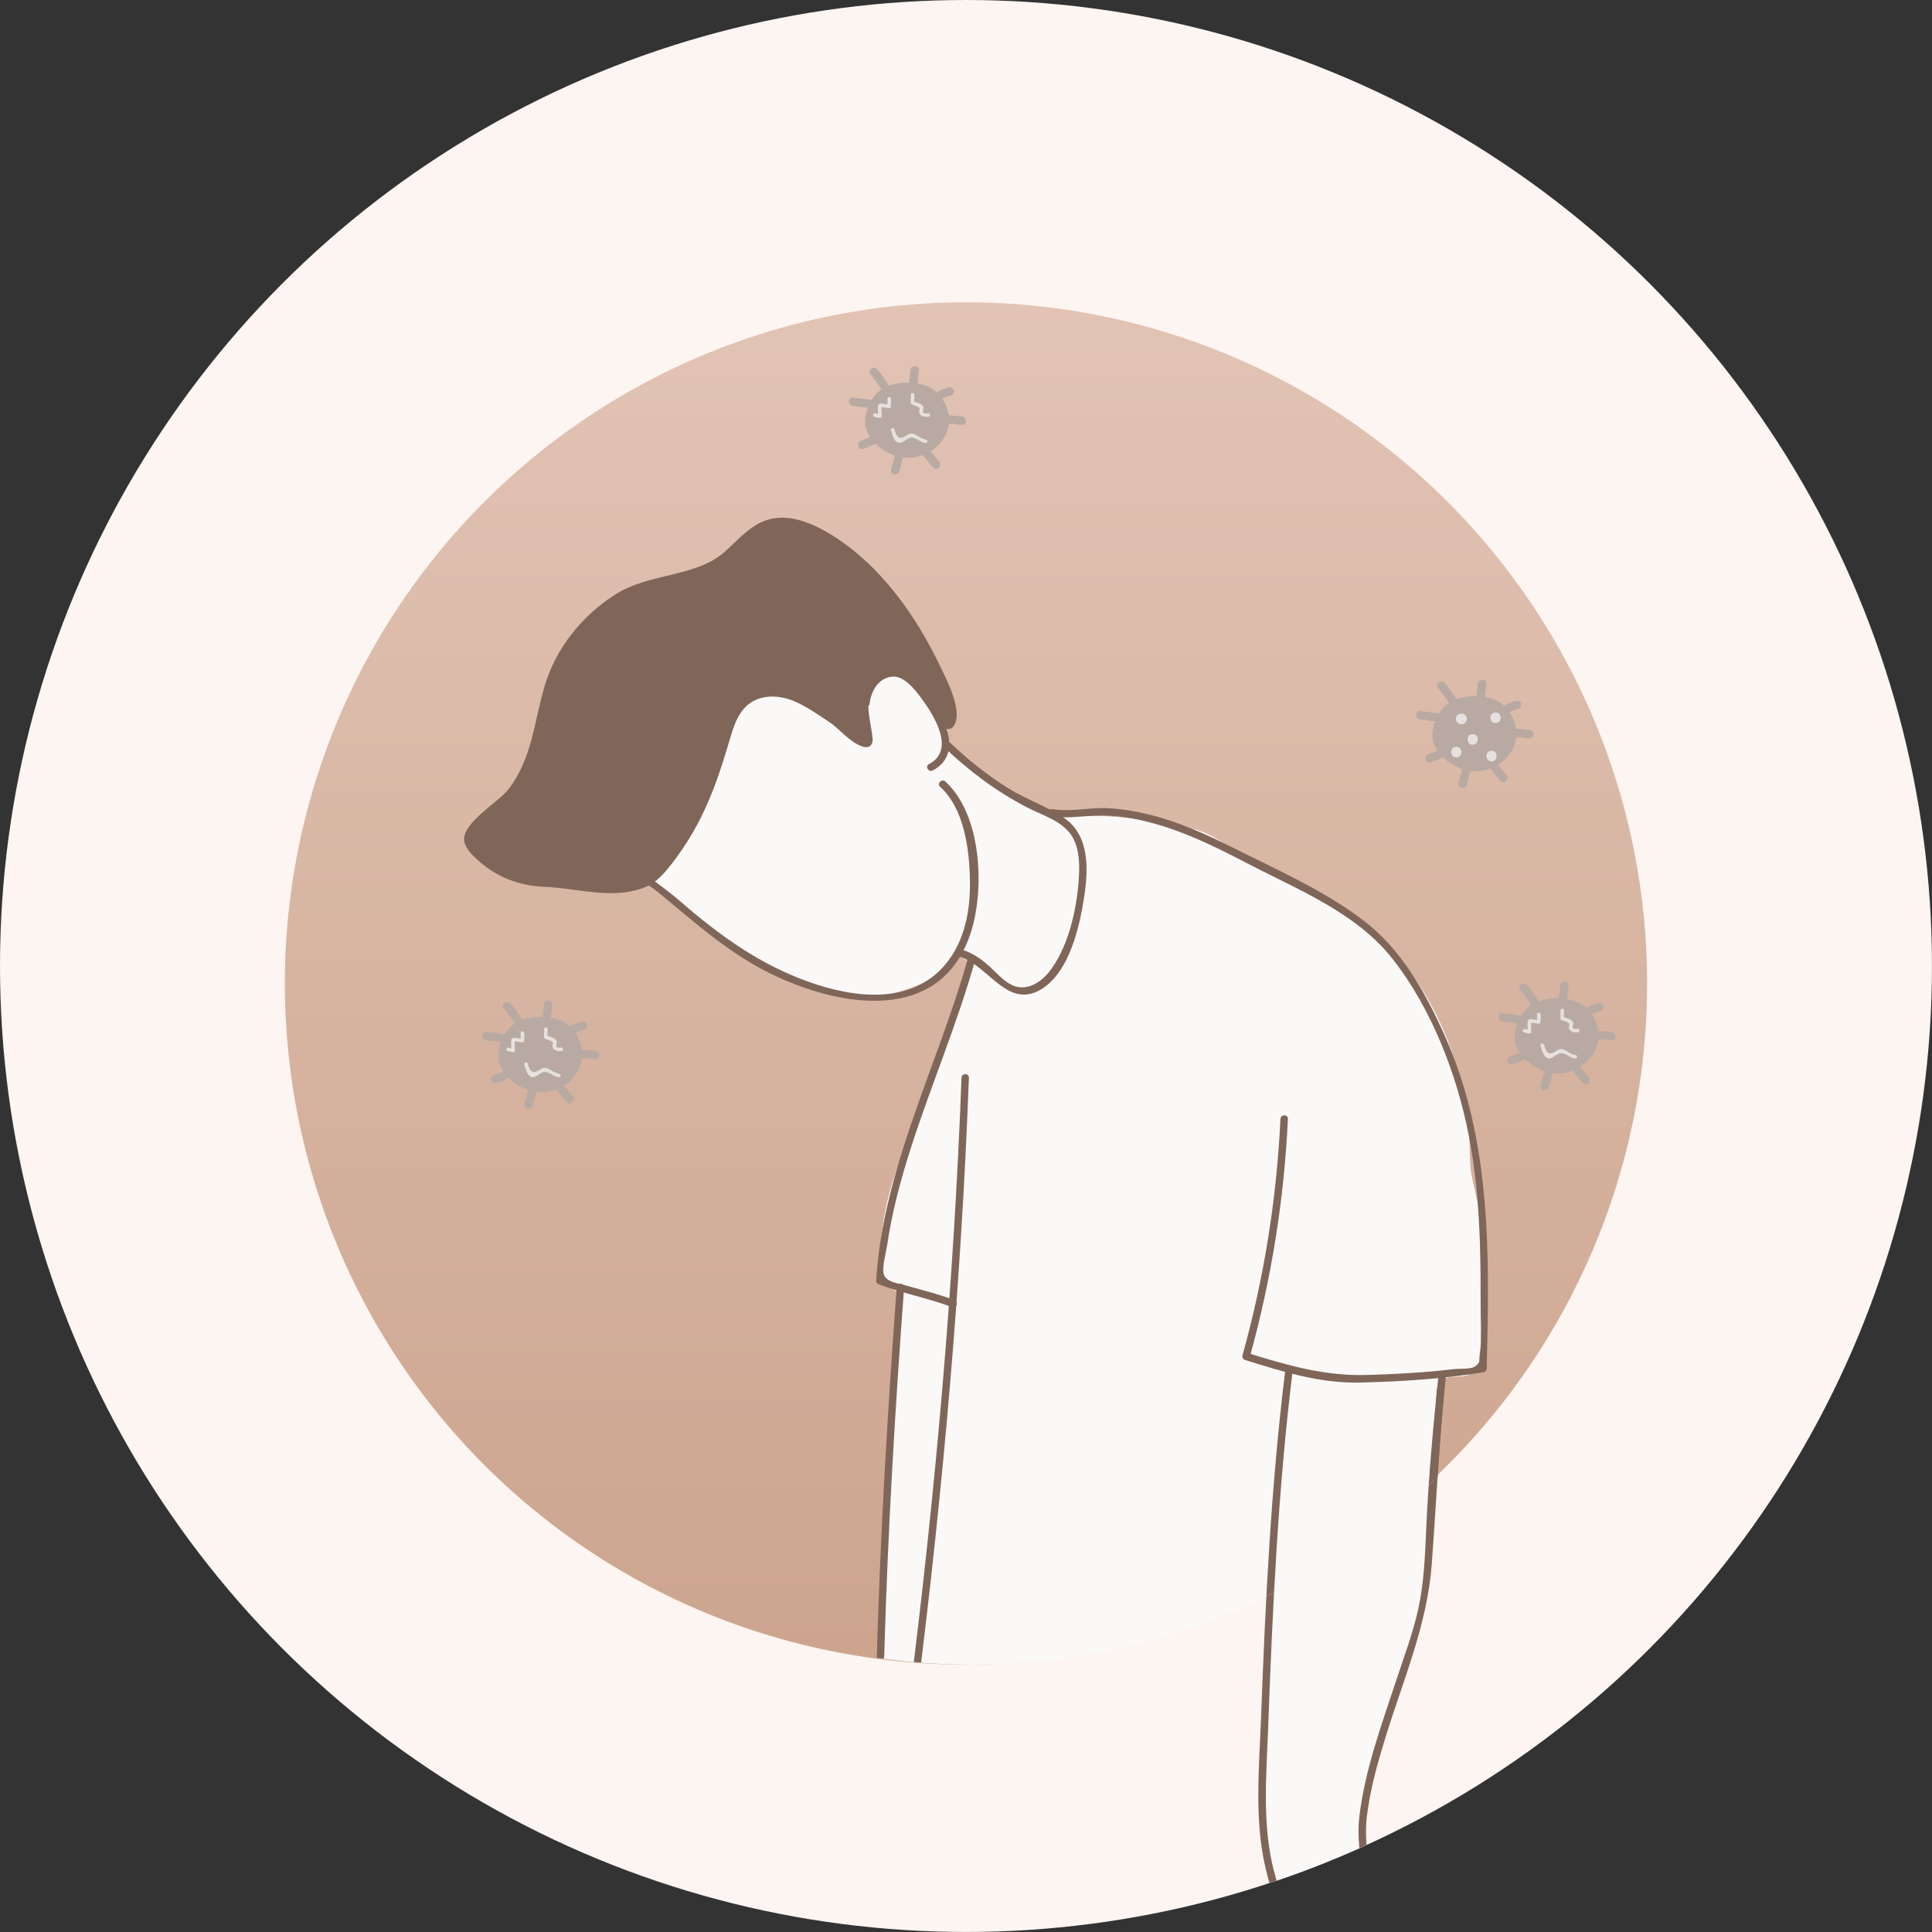 <?xml version="1.0" encoding="UTF-8"?>
<svg id="Layer_2" data-name="Layer 2" xmlns="http://www.w3.org/2000/svg" xmlns:xlink="http://www.w3.org/1999/xlink" viewBox="0 0 566.93 566.93">
  <rect x="0" y="0" width="566.93" height="566.93" fill="#333333" stroke="none"/>
  <defs>
    <style>
      .cls-1 {
        fill: #b8aaa2;
      }

      .cls-1, .cls-2, .cls-3, .cls-4, .cls-5, .cls-6, .cls-7 {
        stroke-width: 0px;
      }

      .cls-2 {
        fill: #fcf5f1;
      }

      .cls-3 {
        fill: url(#linear-gradient);
      }

      .cls-4 {
        fill: #806659;
      }

      .cls-5 {
        fill: none;
      }

      .cls-8 {
        clip-path: url(#clippath-1);
      }

      .cls-6 {
        fill: #e6e1de;
      }

      .cls-7 {
        fill: #faf9f8;
      }

      .cls-9 {
        clip-path: url(#clippath);
      }
    </style>
    <clipPath id="clippath">
      <circle class="cls-5" cx="283.46" cy="283.46" r="283.46"/>
    </clipPath>
    <linearGradient id="linear-gradient" x1="283.46" y1="84.09" x2="283.46" y2="494.08" gradientUnits="userSpaceOnUse">
      <stop offset="0" stop-color="#e2c4b5"/>
      <stop offset="1" stop-color="#cca48e"/>
    </linearGradient>
    <clipPath id="clippath-1">
      <circle class="cls-5" cx="285.1" cy="291.09" r="197.36" transform="translate(-122.33 286.85) rotate(-45)"/>
    </clipPath>
  </defs>
  <g id="graphic_elements" data-name="graphic elements">
    <g>
      <circle class="cls-2" cx="283.46" cy="283.46" r="283.46"/>
      <g class="cls-9">
        <g>
          <circle class="cls-3" cx="283.46" cy="288.58" r="199.87"/>
          <g>
            <path class="cls-7" d="M434.53,394.69c-.17-12.59.06-25.25-.53-37.83-.18-3.93-1.31-7.36-2.07-11.16-.93-4.66-.53-9.51-.97-14.23-1.84-19.86-9.95-39.56-23.62-54.01-2.93-3.09-5.48-5.16-9.17-7.1-3.97-2.08-7.46-5.32-11.28-7.7-7.96-4.98-16.41-9.12-24.73-13.47-3.09-1.62-6.28-3.97-9.55-5.16-2.9-1.06-6.4-1.46-9.45-2.09-7.52-1.56-15.19-2.4-22.86-2.48-5.48-.06-11.12.23-16.28-1.63-4.53-1.64-7.39-4.76-11.1-7.45-4.06-2.94-8.25-5.39-12-8.79-.77-.7-1.54-1.43-2.01-2.36-.64-1.27-.66-2.75-.77-4.17-.96-12.34-12.51-27.68-26.24-25.47-3.5.56-6.73,2.14-10.05,3.38-10.35,3.89-21.99,4.73-31.22,10.83-11.03,7.28-16.32,20.46-20.99,32.82-1.34,3.56-2.63,7.18-3.34,10.92-.65,3.43-.28,4.56,2.06,6.92,5.13,5.19,9.39,11.16,15.4,15.43,6.71,4.77,13.57,9.36,20.78,13.37,5.53,3.07,11.26,5.8,17.22,7.96,5.91,2.14,12.01,1.79,18.18.63,5.05-.94,9.97-2.69,14.38-5.35,2.68-1.62,4.86-3.79,6.4-6.51,1.3.79,2.6,1.57,3.9,2.36-1.4,5.7-4.02,11.22-5.79,16.85-2.38,7.6-4.9,15.16-7.53,22.68-3.63,10.33-8.58,20.33-10.97,31-.9,4.01-1.49,8.09-1.88,12.18-.12,1.24-1.39,10.76-.45,11.24,2.03,1.03,4.05,2.07,6.08,3.1-.55,5.03-.42,9.95-.7,14.96-.9,16.05-1.81,32.1-2.71,48.16.37.34.73.7,1.12,1.03,3.55,3.01,7.71,5.12,11.87,7.15,9.88,4.83,20.23,8.71,30.92,11.31,10.99,2.67,22.47,4.22,33.77,4.53,5.71.16,11.42-.07,17.09-.73,5.22-.6,10.35-1.71,15.58-.48.83.19,1.43,1.05,1.43,1.87-.01,10.73-.68,21.45-1.03,32.17,0,.2-.05.38-.1.55.18.16.35.34.47.52.69,1.05.7,2.38.68,3.64-.07,5.11-1.28,9.96-1.4,14.97-.24,10.63.32,22.02,3.27,32.61,2.06,7.38,3.27,13.78,2.92,21.43-.17,3.66-.04,8.18,2.37,11.2.27.34.57.66.9.96,3.14,2.83,5.75,0,8.34-1.78,3.84,5.76,7,11.28,12.77,15.5,1.11.82,2.35,1.6,3.73,1.65,1.81.08,3.49-1.17,4.36-2.75.88-1.58,1.07-3.45,1.06-5.26-.09-9.61-7.93-16.96-8.06-26.25-.14-10.73-2.66-21.5-2.51-32.22.08-5.49,1.41-10.89,2.86-16.19,3.1-11.33,6.63-22.46,9.39-33.76,2.1-8.61,6.52-15.37,6.81-24.22.55-16.65,2.54-33.08,2.13-49.68-.08-3.28.51-5.82,4.29-6.25,1.97-.22,4.1.05,5.83-.94,2.72-1.56,3.01-5.31,2.96-8.45Z"/>
            <path class="cls-4" d="M376.05,563.37c.22,4.38.48,8.77.96,13.13.31,2.82.56,6.04,2.07,8.52,2.98,4.89,8.3,1.54,9.76-2.79.45-1.33-1.65-1.9-2.1-.58-.71,2.1-3.39,5.09-5.78,2.27-.49-.58-.69-1.59-.9-2.3-.54-1.87-.74-3.83-.94-5.76-.43-4.15-.69-8.33-.9-12.49-.07-1.39-2.24-1.4-2.17,0h0Z"/>
            <path class="cls-4" d="M377.12,402.36c-4.14,33.67-5.81,67.57-7.06,101.45-.55,14.78-2.09,30.15,1.38,44.7,2.7,11.33,7.34,22.6,14.17,32.02,4.62,6.38,9.04,14.19,15.4,19.04,6.26,4.78,9.28-2.96,9.4-8.39.1-4.47-1.12-8.15-3.26-12.04-3.97-7.22-3.02-14.22-3.99-22.08-1-8.07-3.05-15.99-2.05-24.17.96-7.88,3.15-15.62,5.48-23.18,5.18-16.76,12.23-32.99,13.54-50.65,1.38-18.6,2.21-37.17,4.18-55.74.15-1.39-2.03-1.38-2.17,0-1.63,15.39-3.01,30.83-3.68,46.29-.32,7.45-.65,14.93-2.22,22.24-1.58,7.33-4.26,14.37-6.61,21.47-4.25,12.87-9.04,25.91-10.71,39.43-.76,6.16.19,12.23,1.16,18.31,1.07,6.67.74,13.39,1.75,20.01.91,6.04,5.48,10.6,6.27,16.57.42,3.19.51,13.06-4.82,10.89-3.07-1.25-5.83-5.66-7.77-8.13-2.72-3.47-5.22-7.1-7.8-10.68-6.52-9.04-10.83-19.36-13.74-30.13-3.74-13.88-2.35-28.66-1.83-42.83,1.27-34.87,2.91-69.76,7.17-104.42.17-1.39-2.01-1.37-2.17,0h0Z"/>
            <path class="cls-4" d="M376.05,563.37c.22,4.38.48,8.77.96,13.13.31,2.82.56,6.04,2.07,8.52,2.98,4.89,8.3,1.54,9.76-2.79.45-1.33-1.65-1.9-2.1-.58-.71,2.1-3.39,5.09-5.78,2.27-.49-.58-.69-1.59-.9-2.3-.54-1.87-.74-3.83-.94-5.76-.43-4.15-.69-8.33-.9-12.49-.07-1.39-2.24-1.4-2.17,0h0Z"/>
            <g class="cls-8">
              <g>
                <path class="cls-7" d="M379.66,584.32c.27.34.57.66.9.96,3.14,2.83,5.75,0,8.34-1.78,3.84,5.76,7,11.28,12.77,15.5,1.11.82,2.35,1.6,3.73,1.65,1.81.08,3.49-1.17,4.36-2.75.88-1.58,1.07-3.45,1.06-5.26-.09-9.61-7.93-16.96-8.06-26.25-.14-10.73-2.66-21.5-2.51-32.22.08-5.49,1.41-10.89,2.86-16.19,3.1-11.33,6.63-22.46,9.39-33.76,2.1-8.61,6.52-15.37,6.81-24.22.55-16.65,2.54-33.08,2.13-49.68-.08-3.28.51-5.82,4.29-6.25,1.97-.22,4.1.05,5.83-.94,2.72-1.57,3.01-5.31,2.96-8.45-.17-12.59.06-25.25-.53-37.83-.18-3.93-1.31-7.36-2.07-11.16-.93-4.66-.53-9.51-.97-14.23-1.84-19.86-9.95-39.56-23.62-54.01-2.93-3.09-5.48-5.16-9.17-7.1-3.97-2.09-7.46-5.32-11.28-7.7-7.96-4.98-16.41-9.12-24.73-13.47-3.09-1.62-6.28-3.97-9.55-5.16-2.9-1.06-6.4-1.46-9.45-2.09-7.52-1.55-15.19-2.4-22.86-2.48-5.48-.06-11.12.23-16.28-1.63-4.53-1.64-7.39-4.76-11.1-7.45-4.06-2.94-8.25-5.39-12-8.79-.77-.7-1.54-1.43-2.01-2.36-.64-1.27-.66-2.75-.77-4.17-.96-12.34-12.51-27.68-26.24-25.47-3.5.56-6.73,2.14-10.05,3.38-10.35,3.89-21.99,4.73-31.22,10.83-11.03,7.28-16.32,20.46-20.99,32.82-1.34,3.56-2.63,7.18-3.34,10.92-.65,3.43-.28,4.56,2.06,6.92,5.13,5.19,9.39,11.16,15.4,15.43,6.71,4.77,13.57,9.36,20.78,13.37,5.53,3.07,11.26,5.8,17.22,7.96,5.91,2.14,12.01,1.79,18.18.63,5.05-.94,9.97-2.68,14.38-5.35,2.68-1.62,4.86-3.79,6.4-6.51l3.9,2.36c-1.4,5.7-4.02,11.22-5.79,16.85-2.38,7.6-4.9,15.16-7.53,22.68-3.63,10.33-8.58,20.33-10.97,31-.9,4.01-1.49,8.09-1.88,12.18-.12,1.24-1.39,10.76-.45,11.24,2.03,1.03,4.05,2.07,6.08,3.1-.55,5.03-.42,9.95-.7,14.96-1.02,18.15-2.04,36.3-3.06,54.45-.51,9.08-.97,18.15-1.53,27.23-.4,6.45-2.89,13.37,3.84,17.52,3.58,2.21,7.97,2.59,12.17,2.83,16.42.94,32.88.68,49.32.75,8.44.04,16.87.15,25.3.55,4.2.2,19.87-1.07,22.39,2.76.69,1.05.7,2.38.68,3.64-.07,5.11-1.28,9.96-1.4,14.97-.24,10.63.32,22.02,3.27,32.61,2.06,7.38,3.27,13.78,2.92,21.43-.17,3.66-.04,8.18,2.37,11.2Z"/>
                <path class="cls-4" d="M164.82,235.11c2.89,5.32,6.22,10.38,10.8,14.41,5.6,4.93,12.44,8.14,18.21,12.89,10.45,8.61,20.01,17.26,32.27,23.28,19.96,9.81,49.73,15.09,58.66-11.67,4.3-12.88,3.37-34.93-7.36-44.69-1.03-.94-2.58.59-1.54,1.54,6.9,6.27,8.49,17.67,8.74,26.52.26,9.11-1.21,18.49-7.24,25.67-10.12,12.03-27.02,9.73-40.24,4.99-14.2-5.09-25.9-13.5-37.2-23.3-5.96-5.17-12.26-9.21-18.73-13.66-6.4-4.4-10.82-10.31-14.49-17.08-.67-1.23-2.55-.13-1.88,1.1h0Z"/>
                <path class="cls-4" d="M280.33,212.14c.32-.86.44-1.86.41-2.54-.17-4.79-2.8-9.79-4.83-14.04-7.27-15.25-17.97-30.29-32.71-39.09-5.5-3.28-12.12-5.85-18.21-3.86-4.86,1.59-8.34,5.73-12.13,9.15-8.69,7.83-22.24,6.15-32.56,12.84-9.56,6.19-17.14,15.59-20.43,26.56-3.23,10.77-3.62,21.29-10.69,30.48-3.05,3.96-14.74,10.43-12.77,15.93.66,1.85,2.12,3.3,3.57,4.63,5.6,5.17,12.37,7.76,19.95,8.05,8.15.31,16.4,2.82,24.58,1.41,2.28-.39,4.56-1.03,6.54-2.23,2.47-1.49,4.35-3.76,6.12-6.03,9.24-11.93,13.12-23.28,17.32-37.54,1.4-4.76,3.41-9.48,8.65-10.99,3.19-.92,6.66-.44,9.73.82,3.56,1.46,7.11,3.96,10.29,6.05,3.39,2.24,5.77,5.74,9.67,7.24,2.04.79,3.44-.17,3.22-2.36-.42-4.3-1.9-8.63-.92-12.83,1.32-5.67,4.98-7.77,10.25-5.02,2.21,1.16,4.09,2.85,5.95,4.52,1.76,1.59,2.63,3.71,3.76,5.74.72,1.29,1.38,4.73,3.01,4.9,1.14.12,1.84-.74,2.23-1.79Z"/>
                <path class="cls-4" d="M255.2,206.41c.41-3.58,2.47-7.34,6.45-7.85,3.54-.45,6.79,3.77,8.6,6.19,3.64,4.88,10.35,15.31,2.35,19.46-1.24.65-.14,2.52,1.1,1.88,10.65-5.53,1.19-20.22-4.4-25.9-6.77-6.88-15.21-2.89-16.27,6.22-.16,1.39,2.01,1.38,2.17,0h0Z"/>
                <path class="cls-4" d="M276.97,219.19c7.27,6.98,15.36,13.03,24.31,17.69,4.65,2.42,10.81,4.06,13.52,8.9,2.14,3.81,2.03,8.86,1.69,13.09-.69,8.59-3.06,18.97-8.36,25.97-2.3,3.04-6.15,5.82-10.18,4.6-2.62-.79-4.76-3.18-6.69-5.01-2.74-2.6-5.37-4.66-9.04-5.77-1.34-.41-1.92,1.69-.58,2.1,8.62,2.61,14.23,16.07,24.51,9.14,7.77-5.23,10.65-18.04,11.98-26.63,1.25-8.04,1.67-18.15-5.89-23.25-5.09-3.43-11.13-5.47-16.37-8.72-6.29-3.91-12.04-8.52-17.38-13.65-1.01-.97-2.55.57-1.54,1.54h0Z"/>
                <path class="cls-4" d="M375.74,328.34c-1.11,23.5-4.84,46.73-11.14,69.4-.16.58.2,1.16.76,1.34,11.26,3.48,22.03,6.93,33.95,6.62,12.11-.31,24.19-1.06,36.15-3.05.47-.08.79-.61.8-1.05.83-33,1.48-66.79-12.25-97.56-5.73-12.83-12.71-25.45-24.08-34.07-11.54-8.75-25.42-14.85-38.31-21.31-7.79-3.91-15.85-7.52-24.34-9.62-3.91-.97-7.93-1.66-11.96-1.87-5.55-.3-11.01,1.15-16.54.26-1.37-.22-1.96,1.87-.58,2.1,4.3.69,8.37.06,12.68-.17,5.63-.31,11.27.59,16.71,2.01,10.03,2.62,19.35,7.26,28.5,12.02,14.84,7.72,31.94,14.46,42.55,27.99,11.39,14.51,18.76,33.57,22.31,51.53,2.13,10.79,3.01,21.82,3.36,32.81.17,5.17.2,10.34.17,15.51-.04,5.33.54,11.24-.29,16.49-.26,1.66.39,1.82-1.18,3.14-1.23,1.03-4.84.7-6.3.88-2.82.34-5.64.62-8.47.85-5.66.45-11.34.7-17.01.88-12.51.39-23.46-2.84-35.28-6.49.25.45.51.89.76,1.34,6.35-22.85,10.11-46.28,11.22-69.98.07-1.4-2.11-1.4-2.17,0h0Z"/>
                <path class="cls-4" d="M284.01,281.26c-8.87,31.57-24.85,61.37-26.92,94.58-.03.51.37.88.8,1.05,7.06,2.69,14.52,4.02,21.58,6.71,1.31.5,1.87-1.6.58-2.1-4.7-1.79-9.54-2.95-14.36-4.32-2.03-.58-5.49-.9-6.31-3.13-.7-1.91.65-6.65.93-8.55,1.41-9.68,3.94-19.16,6.92-28.46,5.94-18.53,13.63-36.46,18.89-55.21.38-1.35-1.72-1.92-2.1-.58h0Z"/>
                <path class="cls-4" d="M282.15,316.25c-2.27,60.5-7.56,120.64-15.15,180.69-.17,1.38,2,1.37,2.17,0,7.59-60.06,12.88-120.2,15.15-180.69.05-1.4-2.12-1.4-2.17,0h0Z"/>
                <path class="cls-4" d="M377.12,402.36c-4.14,33.67-5.81,67.57-7.06,101.45-.55,14.78-2.09,30.15,1.38,44.7,2.7,11.33,7.34,22.6,14.17,32.02,4.62,6.38,9.04,14.19,15.4,19.04,6.26,4.78,9.28-2.96,9.4-8.39.1-4.47-1.12-8.15-3.26-12.04-3.97-7.22-3.02-14.22-3.99-22.08-1-8.07-3.05-15.99-2.05-24.17.96-7.88,3.15-15.62,5.48-23.18,5.18-16.76,12.23-32.99,13.54-50.65,1.38-18.6,2.21-37.17,4.18-55.74.15-1.39-2.03-1.38-2.17,0-1.63,15.39-3.01,30.83-3.68,46.29-.32,7.45-.65,14.93-2.22,22.24-1.58,7.33-4.26,14.37-6.61,21.47-4.25,12.87-9.04,25.91-10.71,39.43-.76,6.16.19,12.23,1.16,18.31,1.07,6.67.74,13.39,1.75,20.01.91,6.04,5.48,10.6,6.27,16.57.42,3.19.51,13.06-4.82,10.89-3.07-1.25-5.83-5.66-7.77-8.13-2.72-3.47-5.22-7.1-7.8-10.68-6.52-9.04-10.83-19.36-13.74-30.13-3.74-13.88-2.35-28.66-1.83-42.83,1.27-34.87,2.91-69.76,7.17-104.42.17-1.39-2.01-1.37-2.17,0h0Z"/>
                <path class="cls-4" d="M268.09,498.03c33.99-1.02,68-.12,101.88,2.7,1.39.12,1.39-2.06,0-2.17-33.89-2.82-67.89-3.72-101.88-2.7-1.4.04-1.4,2.22,0,2.17h0Z"/>
                <path class="cls-4" d="M263.14,377.75c-2.68,36.08-4.82,72.26-5.85,108.42-.04,1.4,2.13,1.4,2.17,0,1.03-36.17,3.16-72.34,5.85-108.42.1-1.4-2.07-1.39-2.17,0h0Z"/>
              </g>
            </g>
            <g>
              <path class="cls-1" d="M278.06,126.12c-1.63,5.38-7.61,8.88-13.18,8.14-4.32-.58-8.66-3.67-10.49-7.68-1.59-3.47.51-8.96,3.14-11.45,3.69-3.49,11.95-3.73,16.09-.98,3.78,2.51,5.76,7.58,4.44,11.96Z"/>
              <path class="cls-1" d="M255.42,109.71c2,2.61,3.82,5.33,5.47,8.17.8,1.37,2.93.13,2.13-1.25-1.65-2.84-3.48-5.56-5.47-8.17-.95-1.24-3.1-.02-2.13,1.25h0Z"/>
              <path class="cls-1" d="M250.3,119.12c3.18.37,6.34.83,9.49,1.4,1.55.28,2.22-2.1.66-2.38-3.37-.6-6.75-1.09-10.15-1.48-1.58-.18-1.56,2.29,0,2.47h0Z"/>
              <path class="cls-1" d="M253.27,131.73c2.59-.91,5.07-2.07,7.41-3.5,1.36-.82.12-2.96-1.25-2.13-2.17,1.32-4.43,2.41-6.82,3.25-1.49.53-.85,2.91.66,2.38h0Z"/>
              <path class="cls-1" d="M263.85,138.39c.76-2.49,1.37-5.02,1.83-7.58.28-1.55-2.1-2.22-2.38-.66-.47,2.56-1.08,5.09-1.83,7.58-.46,1.52,1.92,2.17,2.38.66h0Z"/>
              <path class="cls-1" d="M269.12,113.48c.17-1.6.35-3.21.52-4.81.17-1.58-2.3-1.57-2.47,0-.17,1.6-.35,3.21-.52,4.81-.17,1.58,2.3,1.57,2.47,0h0Z"/>
              <path class="cls-1" d="M274.08,118.47c1.51-1.12,3.12-1.93,4.93-2.43,1.53-.43.88-2.81-.66-2.38-1.99.56-3.86,1.45-5.52,2.68-1.26.94-.03,3.08,1.25,2.13h0Z"/>
              <path class="cls-1" d="M276.35,124.2c1.99.08,3.96.24,5.94.48,1.57.19,1.56-2.28,0-2.47-1.97-.24-3.95-.4-5.94-.48-1.59-.06-1.59,2.4,0,2.47h0Z"/>
              <path class="cls-1" d="M268.62,130.48c1.62,2.33,3.35,4.57,5.2,6.72,1.04,1.21,2.78-.55,1.75-1.75-1.71-1.99-3.32-4.06-4.81-6.22-.9-1.3-3.04-.06-2.13,1.25h0Z"/>
              <path class="cls-6" d="M261.44,117.03c-.03-.66-1.07-.69-1.03-.03.03.56.02,1.12-.01,1.68-.76-.13-1.59-.31-2.29-.18-.17.03-.33.19-.37.35-.2.81-.12,1.76-.08,2.64-.27-.06-.53-.12-.8-.18-.65-.15-.95.84-.3.99l1.49.34c.32.07.67-.13.67-.48,0-.81-.14-1.83-.02-2.67.69-.02,1.57.22,2.19.3.29.04.51-.25.53-.5.07-.76.08-1.5.04-2.26Z"/>
              <path class="cls-6" d="M272.38,121.28c-.4.03-1.25.13-1.5-.26-.16-.26-.01-.54.02-.78.06-.37.21-.64,0-1.01-.38-.71-1.74-1.07-2.62-1.37.01-.66.02-1.32.03-1.99.01-.67-1.02-.69-1.03-.03-.01.79-.03,1.57-.04,2.36,0,.25.15.42.37.51.49.2,2.17.6,2.3,1.22.03.13-.19.5-.2.67-.01.26.02.43.12.67.43,1.01,1.57,1.1,2.52,1.04.66-.04.69-1.08.03-1.03Z"/>
              <path class="cls-6" d="M271.77,129c-1.16-.22-1.93-.75-2.93-1.32-.44-.25-.84-.47-1.36-.46-.75.02-1.42.55-2.05.9-1.93,1.09-2.49-.49-2.99-2.16-.19-.63-1.2-.39-1,.25.39,1.27,1,3.99,2.72,3.73,1.56-.24,2.32-2.04,4.15-1.38,1.17.42,1.85,1.18,3.17,1.43.65.12.95-.87.3-.99Z"/>
            </g>
            <g>
              <path class="cls-1" d="M170.45,312.24c-1.63,5.38-7.61,8.88-13.18,8.14-4.32-.58-8.66-3.67-10.49-7.68-1.59-3.47.51-8.96,3.14-11.45,3.69-3.49,11.95-3.73,16.09-.98,3.78,2.51,5.76,7.58,4.44,11.96Z"/>
              <path class="cls-1" d="M147.8,295.83c2,2.61,3.82,5.33,5.47,8.17.8,1.37,2.93.13,2.13-1.25-1.65-2.84-3.48-5.56-5.47-8.17-.95-1.24-3.1-.02-2.13,1.25h0Z"/>
              <path class="cls-1" d="M142.69,305.24c3.18.37,6.34.83,9.49,1.4,1.55.28,2.22-2.1.66-2.38-3.37-.6-6.75-1.09-10.15-1.48-1.58-.18-1.56,2.29,0,2.47h0Z"/>
              <path class="cls-1" d="M145.66,317.85c2.59-.91,5.07-2.07,7.41-3.5,1.36-.82.12-2.96-1.25-2.13-2.17,1.32-4.43,2.41-6.82,3.25-1.49.52-.85,2.91.66,2.38h0Z"/>
              <path class="cls-1" d="M156.24,324.51c.76-2.49,1.37-5.02,1.83-7.58.28-1.55-2.1-2.22-2.38-.66-.47,2.56-1.08,5.09-1.83,7.58-.46,1.52,1.92,2.17,2.38.66h0Z"/>
              <path class="cls-1" d="M161.51,299.6c.17-1.6.35-3.21.52-4.81.17-1.58-2.3-1.57-2.47,0-.17,1.6-.35,3.21-.52,4.81-.17,1.58,2.3,1.57,2.47,0h0Z"/>
              <path class="cls-1" d="M166.47,304.59c1.51-1.12,3.12-1.93,4.93-2.43,1.53-.43.88-2.81-.66-2.38-1.99.56-3.86,1.45-5.52,2.68-1.26.94-.03,3.08,1.25,2.13h0Z"/>
              <path class="cls-1" d="M168.74,310.32c1.99.08,3.96.24,5.94.48,1.57.19,1.56-2.28,0-2.47-1.97-.24-3.95-.4-5.94-.48-1.59-.06-1.59,2.4,0,2.47h0Z"/>
              <path class="cls-1" d="M161.01,316.6c1.62,2.33,3.35,4.57,5.2,6.72,1.04,1.21,2.78-.55,1.75-1.75-1.71-1.99-3.32-4.06-4.81-6.22-.9-1.3-3.04-.06-2.13,1.25h0Z"/>
              <path class="cls-6" d="M153.82,303.15c-.03-.66-1.07-.69-1.03-.03.03.56.02,1.12-.01,1.68-.76-.13-1.59-.31-2.29-.18-.17.03-.33.19-.37.35-.2.81-.12,1.76-.08,2.64-.27-.06-.53-.12-.8-.18-.65-.15-.95.84-.3.99l1.49.34c.32.07.67-.13.67-.48,0-.81-.14-1.83-.02-2.67.69-.02,1.57.22,2.19.3.29.04.51-.25.53-.5.07-.76.08-1.5.04-2.26Z"/>
              <path class="cls-6" d="M164.77,307.4c-.4.03-1.25.13-1.5-.26-.16-.26-.01-.54.02-.78.06-.37.21-.64,0-1.01-.38-.71-1.74-1.07-2.62-1.37.01-.66.02-1.32.03-1.99.01-.66-1.02-.69-1.03-.03-.01.79-.03,1.57-.04,2.36,0,.25.15.42.37.51.49.2,2.17.6,2.3,1.22.03.14-.19.5-.2.67-.01.26.02.43.12.67.43,1.01,1.57,1.1,2.52,1.04.66-.04.69-1.08.03-1.03Z"/>
              <path class="cls-6" d="M164.15,315.12c-1.16-.22-1.93-.75-2.93-1.32-.44-.25-.84-.47-1.36-.46-.75.02-1.42.55-2.05.9-1.93,1.09-2.49-.49-2.99-2.16-.19-.63-1.2-.39-1,.25.39,1.27,1,3.99,2.72,3.73,1.56-.24,2.32-2.04,4.15-1.38,1.17.42,1.85,1.18,3.17,1.43.65.12.95-.87.3-.99Z"/>
            </g>
            <g>
              <path class="cls-1" d="M468.69,306.76c-1.63,5.38-7.61,8.88-13.18,8.14-4.32-.58-8.66-3.67-10.49-7.68-1.59-3.47.51-8.96,3.14-11.45,3.69-3.49,11.95-3.73,16.09-.98,3.78,2.51,5.76,7.58,4.44,11.96Z"/>
              <path class="cls-1" d="M446.05,290.35c2,2.61,3.82,5.33,5.47,8.17.8,1.37,2.93.13,2.13-1.25-1.65-2.84-3.48-5.56-5.47-8.17-.95-1.24-3.1-.02-2.13,1.25h0Z"/>
              <path class="cls-1" d="M440.93,299.76c3.18.37,6.34.83,9.49,1.4,1.55.28,2.22-2.1.66-2.38-3.37-.6-6.75-1.09-10.15-1.48-1.58-.18-1.56,2.29,0,2.47h0Z"/>
              <path class="cls-1" d="M443.9,312.36c2.59-.91,5.07-2.07,7.41-3.5,1.36-.82.12-2.96-1.25-2.13-2.17,1.32-4.43,2.41-6.82,3.25-1.49.52-.85,2.91.66,2.38h0Z"/>
              <path class="cls-1" d="M454.49,319.02c.76-2.49,1.37-5.02,1.83-7.58.28-1.55-2.1-2.22-2.38-.66-.47,2.56-1.08,5.09-1.83,7.58-.46,1.52,1.92,2.17,2.38.66h0Z"/>
              <path class="cls-1" d="M459.75,294.11c.17-1.6.35-3.21.52-4.81.17-1.58-2.3-1.57-2.47,0-.17,1.6-.35,3.21-.52,4.81-.17,1.58,2.3,1.57,2.47,0h0Z"/>
              <path class="cls-1" d="M464.72,299.1c1.51-1.12,3.12-1.93,4.93-2.43,1.53-.43.88-2.81-.66-2.38-1.99.56-3.86,1.45-5.52,2.68-1.26.94-.03,3.08,1.25,2.13h0Z"/>
              <path class="cls-1" d="M466.99,304.84c1.99.08,3.96.24,5.94.48,1.57.19,1.56-2.28,0-2.47-1.97-.24-3.95-.4-5.94-.48-1.59-.06-1.59,2.4,0,2.47h0Z"/>
              <path class="cls-1" d="M459.26,311.12c1.62,2.33,3.35,4.57,5.2,6.72,1.04,1.21,2.78-.55,1.75-1.75-1.71-1.99-3.32-4.06-4.81-6.22-.9-1.3-3.04-.06-2.13,1.25h0Z"/>
              <path class="cls-6" d="M452.07,297.67c-.03-.66-1.07-.69-1.03-.03.03.56.02,1.12-.01,1.68-.76-.13-1.59-.32-2.29-.18-.17.03-.33.19-.37.35-.2.81-.12,1.76-.08,2.64-.27-.06-.53-.12-.8-.18-.65-.15-.95.84-.3.99l1.49.34c.32.07.67-.13.67-.48,0-.81-.14-1.83-.02-2.67.69-.02,1.57.22,2.19.3.29.04.51-.25.53-.5.07-.76.08-1.5.04-2.26Z"/>
              <path class="cls-6" d="M463.02,301.91c-.4.03-1.25.13-1.5-.26-.16-.26-.01-.54.02-.78.06-.37.21-.64,0-1.01-.38-.71-1.74-1.07-2.62-1.37.01-.66.02-1.32.03-1.99.01-.66-1.02-.69-1.03-.03-.01.79-.03,1.57-.04,2.36,0,.25.15.42.37.51.49.2,2.17.6,2.3,1.22.03.14-.19.5-.2.67-.01.26.02.43.12.67.43,1.01,1.57,1.1,2.52,1.04.66-.04.69-1.08.03-1.03Z"/>
              <path class="cls-6" d="M462.4,309.63c-1.16-.22-1.93-.75-2.93-1.32-.44-.25-.84-.47-1.36-.46-.75.02-1.42.55-2.05.9-1.93,1.09-2.49-.49-2.99-2.16-.19-.63-1.2-.39-1,.25.39,1.27,1,3.99,2.72,3.73,1.56-.24,2.32-2.04,4.15-1.38,1.17.42,1.85,1.18,3.17,1.43.65.12.95-.87.3-.99Z"/>
            </g>
            <g>
              <path class="cls-1" d="M444.56,218.11c-1.63,5.38-7.61,8.88-13.18,8.14-4.32-.58-8.66-3.67-10.49-7.68-1.59-3.47.51-8.96,3.14-11.45,3.69-3.49,11.95-3.73,16.09-.98,3.78,2.51,5.76,7.58,4.44,11.96Z"/>
              <path class="cls-1" d="M421.92,201.7c2,2.61,3.82,5.33,5.47,8.17.8,1.37,2.93.13,2.13-1.25-1.65-2.84-3.48-5.56-5.47-8.17-.95-1.24-3.1-.02-2.13,1.25h0Z"/>
              <path class="cls-1" d="M416.8,211.1c3.18.37,6.34.83,9.49,1.4,1.55.28,2.22-2.1.66-2.38-3.37-.6-6.75-1.09-10.15-1.48-1.58-.18-1.56,2.29,0,2.47h0Z"/>
              <path class="cls-1" d="M419.77,223.71c2.59-.91,5.07-2.07,7.41-3.5,1.36-.82.12-2.96-1.25-2.13-2.17,1.32-4.43,2.41-6.82,3.25-1.49.52-.85,2.91.66,2.38h0Z"/>
              <path class="cls-1" d="M430.35,230.37c.76-2.49,1.37-5.02,1.83-7.58.28-1.55-2.1-2.22-2.38-.66-.47,2.56-1.08,5.09-1.83,7.58-.46,1.52,1.92,2.17,2.38.66h0Z"/>
              <path class="cls-1" d="M435.62,205.46c.17-1.6.35-3.21.52-4.81.17-1.58-2.3-1.57-2.47,0-.17,1.6-.35,3.21-.52,4.81-.17,1.58,2.3,1.57,2.47,0h0Z"/>
              <path class="cls-1" d="M440.58,210.45c1.51-1.12,3.12-1.93,4.93-2.43,1.53-.43.88-2.81-.66-2.38-1.99.56-3.86,1.45-5.52,2.68-1.26.94-.03,3.08,1.25,2.13h0Z"/>
              <path class="cls-1" d="M442.86,216.19c1.99.08,3.96.24,5.94.48,1.57.19,1.56-2.28,0-2.47-1.97-.24-3.95-.4-5.94-.48-1.59-.06-1.59,2.4,0,2.47h0Z"/>
              <path class="cls-1" d="M435.12,222.47c1.62,2.33,3.35,4.57,5.2,6.72,1.04,1.21,2.78-.55,1.75-1.75-1.71-1.99-3.32-4.06-4.81-6.22-.9-1.3-3.04-.06-2.13,1.25h0Z"/>
              <path class="cls-6" d="M428.95,209.41h-.15c-.81-.02-1.61.67-1.59,1.51.02.84.64,1.57,1.51,1.59h.15c.81.02,1.61-.67,1.59-1.51-.02-.84-.64-1.57-1.51-1.59Z"/>
              <path class="cls-6" d="M438.89,209.07c-2-.05-2.08,3.05-.08,3.1,2,.05,2.08-3.05.08-3.1Z"/>
              <path class="cls-6" d="M437.71,220.31c-2-.05-2.08,3.05-.08,3.1,2,.05,2.08-3.05.08-3.1Z"/>
              <path class="cls-6" d="M427.37,219.15c-2-.05-2.08,3.05-.08,3.1,2,.05,2.08-3.05.08-3.1Z"/>
              <path class="cls-6" d="M432.2,215.42c-2-.05-2.08,3.05-.08,3.1,2,.05,2.08-3.05.08-3.1Z"/>
            </g>
          </g>
        </g>
      </g>
    </g>
  </g>
</svg>